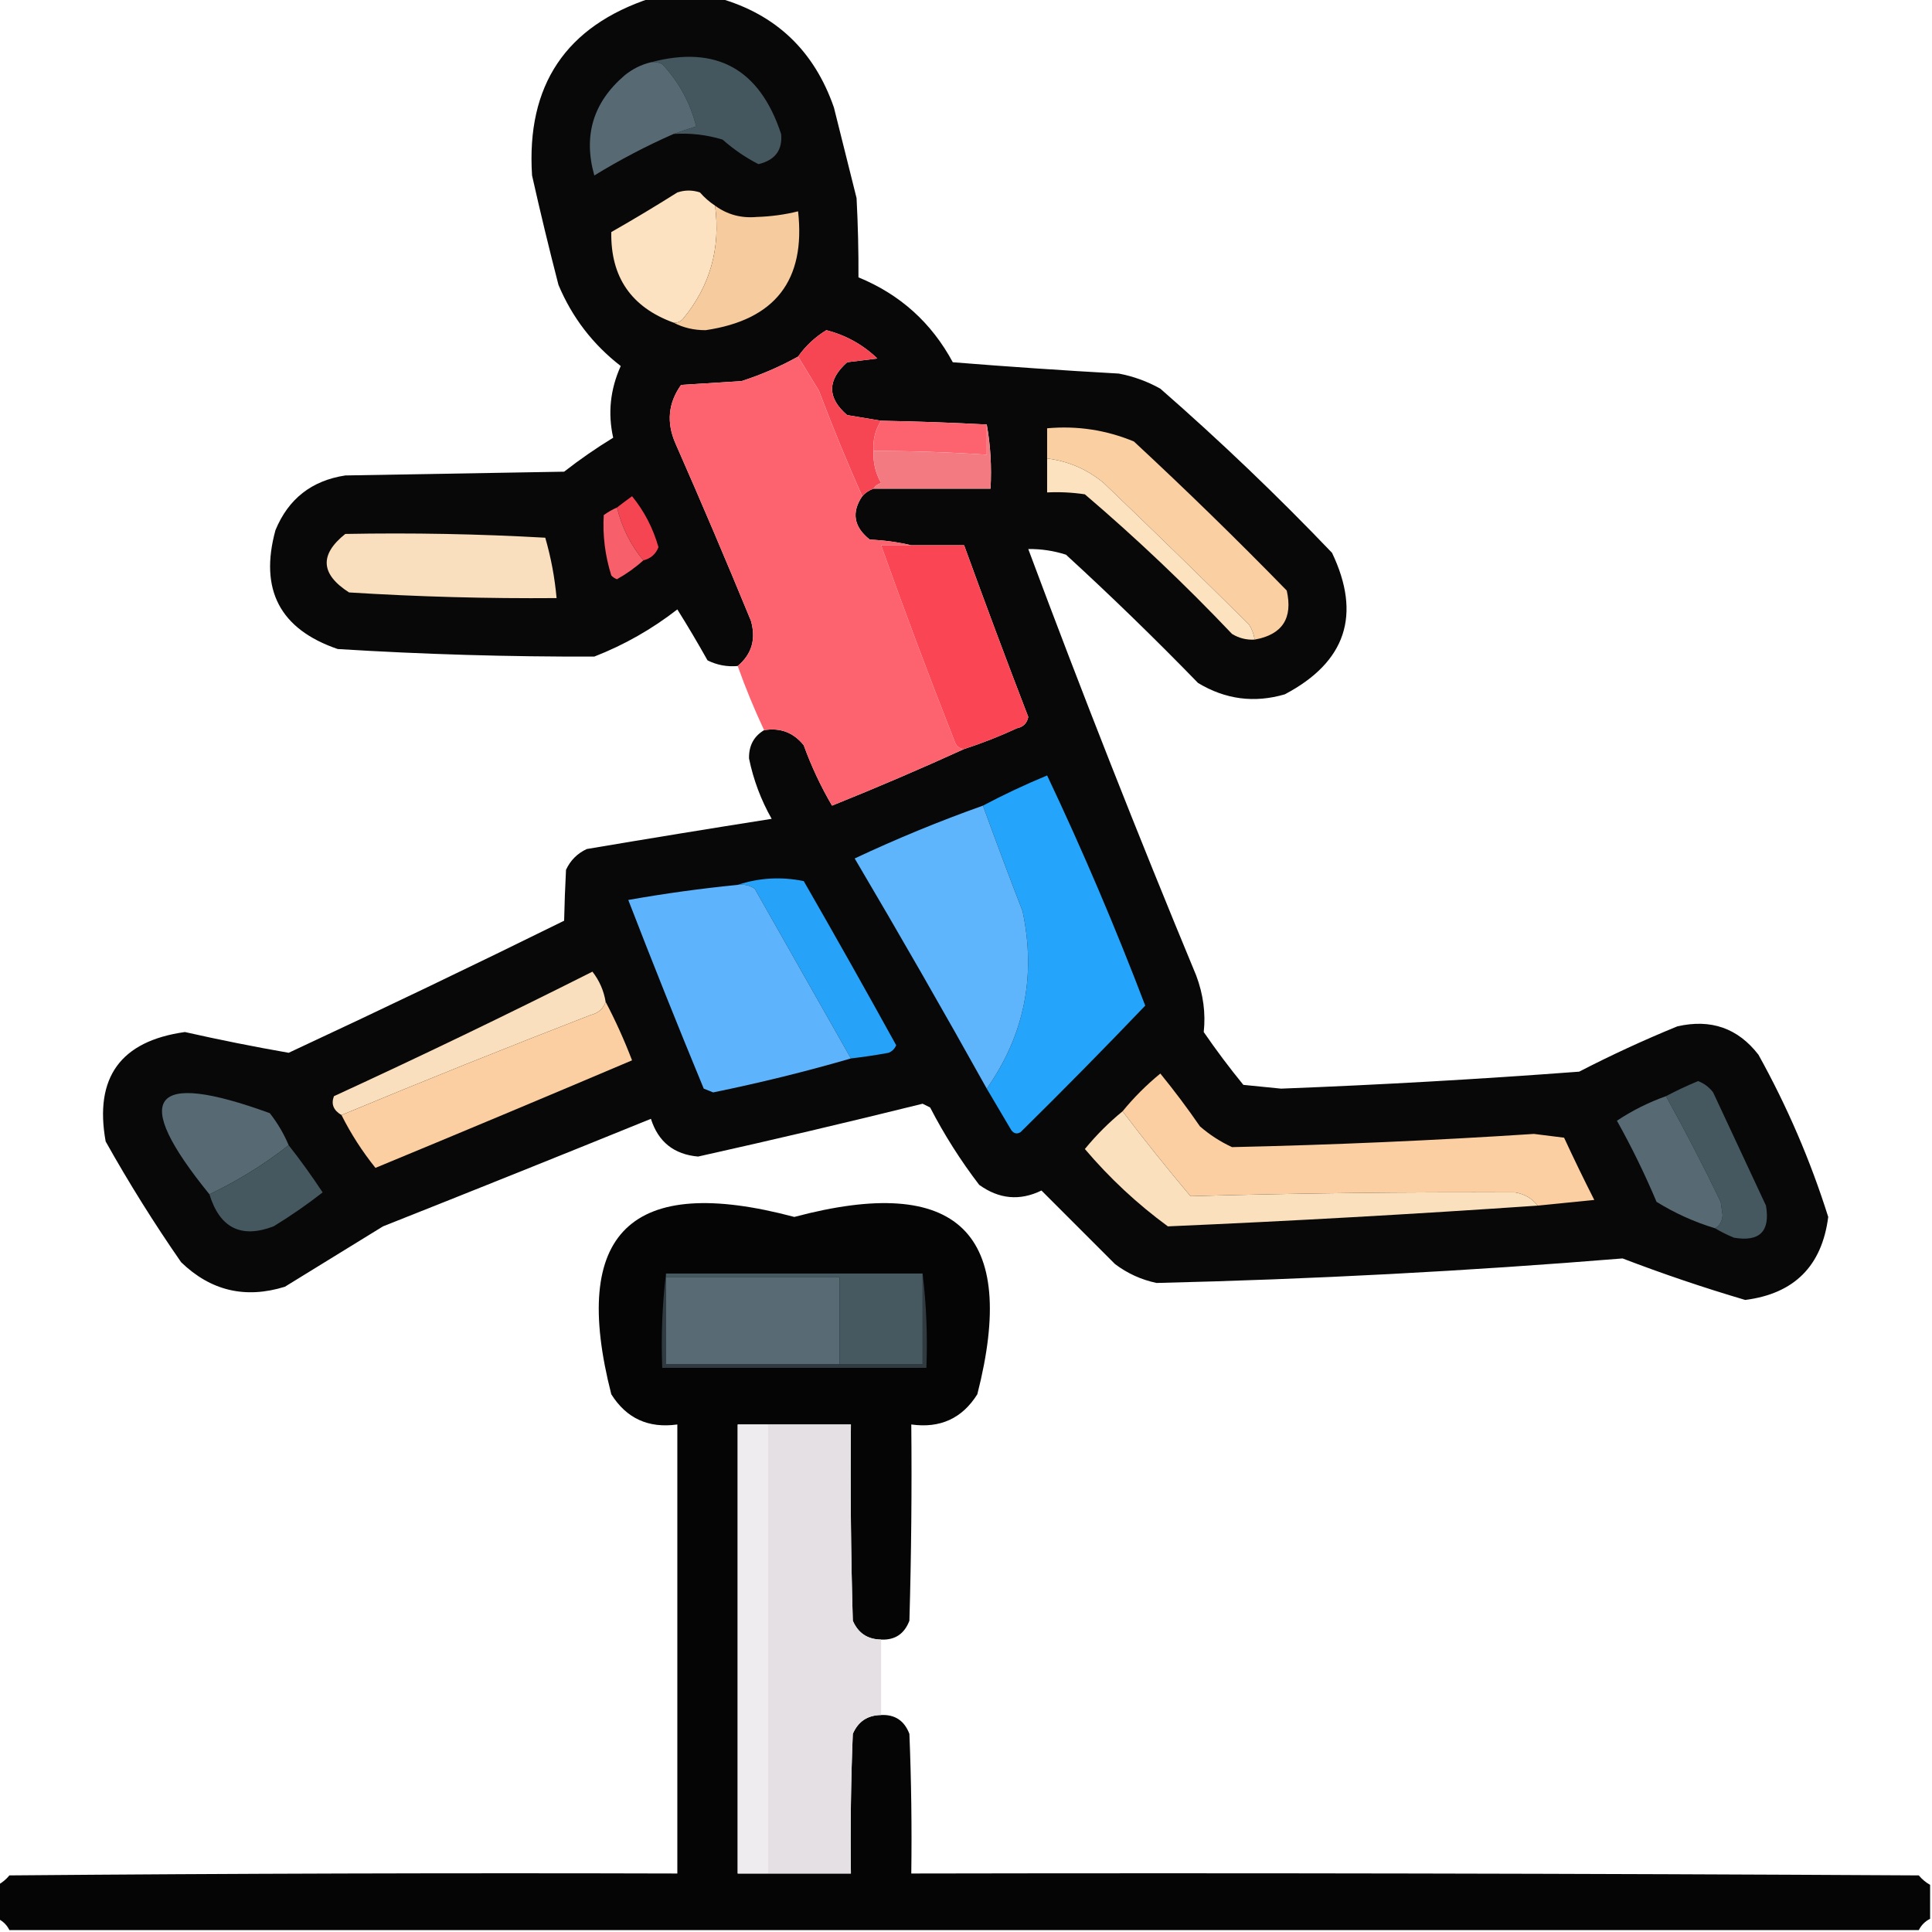<?xml version="1.0" encoding="UTF-8"?>
<!DOCTYPE svg PUBLIC "-//W3C//DTD SVG 1.1//EN" "http://www.w3.org/Graphics/SVG/1.1/DTD/svg11.dtd">
<svg xmlns="http://www.w3.org/2000/svg" version="1.1" width="512px" height="512px" style="shape-rendering:geometricPrecision; text-rendering:geometricPrecision; image-rendering:optimizeQuality; fill-rule:evenodd; clip-rule:evenodd" xmlns:xlink="http://www.w3.org/1999/xlink">
<g><path style="opacity:0.967" fill="#020101" d="M 172.5,-0.5 C 178.5,-0.5 184.5,-0.5 190.5,-0.5C 205.619,3.782 215.786,13.448 221,28.5C 223,36.5 225,44.5 227,52.5C 227.372,59.624 227.538,66.624 227.5,73.5C 238.524,78.025 246.858,85.525 252.5,96C 267.153,97.175 281.82,98.175 296.5,99C 300.385,99.739 304.052,101.073 307.5,103C 323.326,116.826 338.492,131.326 353,146.5C 360.851,162.946 356.685,175.446 340.5,184C 332.418,186.369 324.751,185.369 317.5,181C 306.138,169.304 294.471,157.97 282.5,147C 279.243,145.957 275.91,145.457 272.5,145.5C 286.638,183.408 301.471,221.075 317,258.5C 318.879,263.506 319.546,268.506 319,273.5C 322.308,278.308 325.808,282.975 329.5,287.5C 332.833,287.833 336.167,288.167 339.5,288.5C 365.878,287.483 392.211,285.983 418.5,284C 426.997,279.613 435.664,275.613 444.5,272C 453.39,269.961 460.556,272.461 466,279.5C 473.635,293.25 479.802,307.584 484.5,322.5C 482.823,335.511 475.489,342.844 462.5,344.5C 451.52,341.26 440.687,337.593 430,333.5C 388.883,336.851 347.716,339.018 306.5,340C 302.456,339.144 298.789,337.478 295.5,335C 289,328.5 282.5,322 276,315.5C 270.273,318.295 264.773,317.795 259.5,314C 254.574,307.568 250.241,300.734 246.5,293.5C 245.833,293.167 245.167,292.833 244.5,292.5C 224.721,297.403 204.888,302.07 185,306.5C 178.604,305.936 174.437,302.603 172.5,296.5C 148.873,306.098 125.207,315.598 101.5,325C 92.833,330.333 84.167,335.667 75.5,341C 65.014,344.253 55.847,342.086 48,334.5C 40.833,324.17 34.166,313.503 28,302.5C 24.945,285.555 31.945,275.888 49,273.5C 58.183,275.569 67.35,277.402 76.5,279C 100.955,267.606 125.288,255.939 149.5,244C 149.594,239.615 149.761,235.115 150,230.5C 151.167,228 153,226.167 155.5,225C 171.819,222.24 188.152,219.574 204.5,217C 201.657,211.981 199.657,206.648 198.5,201C 198.43,197.634 199.763,195.134 202.5,193.5C 206.803,192.796 210.303,194.13 213,197.5C 215.024,203.081 217.524,208.415 220.5,213.5C 232.372,208.724 244.039,203.724 255.5,198.5C 260.257,196.957 264.924,195.124 269.5,193C 271.18,192.653 272.18,191.653 272.5,190C 266.674,174.856 261.008,159.69 255.5,144.5C 250.833,144.5 246.167,144.5 241.5,144.5C 238.023,143.677 234.356,143.177 230.5,143C 226.261,139.652 225.594,135.819 228.5,131.5C 229.29,130.599 230.29,129.932 231.5,129.5C 241.833,129.5 252.167,129.5 262.5,129.5C 262.822,123.642 262.489,117.975 261.5,112.5C 252.174,112 242.841,111.667 233.5,111.5C 230.513,111.002 227.513,110.502 224.5,110C 219.188,105.428 219.188,100.761 224.5,96C 227.167,95.667 229.833,95.333 232.5,95C 228.678,91.338 224.178,88.838 219,87.5C 216.014,89.32 213.514,91.653 211.5,94.5C 206.765,97.139 201.765,99.306 196.5,101C 191.167,101.333 185.833,101.667 180.5,102C 177.08,106.789 176.58,111.956 179,117.5C 185.862,133.085 192.528,148.752 199,164.5C 200.407,169.357 199.24,173.357 195.5,176.5C 192.68,176.752 190.014,176.252 187.5,175C 184.92,170.394 182.253,165.894 179.5,161.5C 172.762,166.743 165.429,170.91 157.5,174C 134.821,174.074 112.154,173.407 89.5,172C 74.185,166.759 68.685,156.259 73,140.5C 76.419,132.202 82.586,127.369 91.5,126C 110.833,125.667 130.167,125.333 149.5,125C 153.659,121.753 157.992,118.753 162.5,116C 161.049,109.518 161.715,103.185 164.5,97C 157.11,91.277 151.61,84.111 148,75.5C 145.509,65.87 143.176,56.203 141,46.5C 139.453,22.579 149.953,6.912 172.5,-0.5 Z"/></g>
<g><path style="opacity:1" fill="#44575e" d="M 178.5,35.5 C 180.369,34.835 182.369,34.169 184.5,33.5C 182.904,27.193 179.904,21.693 175.5,17C 174.552,16.517 173.552,16.351 172.5,16.5C 189.816,11.913 201.316,18.247 207,35.5C 207.41,39.78 205.41,42.447 201,43.5C 197.569,41.739 194.403,39.572 191.5,37C 187.27,35.71 182.936,35.21 178.5,35.5 Z"/></g>
<g><path style="opacity:1" fill="#576a74" d="M 172.5,16.5 C 173.552,16.351 174.552,16.517 175.5,17C 179.904,21.693 182.904,27.193 184.5,33.5C 182.369,34.169 180.369,34.835 178.5,35.5C 171.311,38.66 164.311,42.327 157.5,46.5C 154.527,35.95 157.194,27.117 165.5,20C 167.577,18.295 169.91,17.128 172.5,16.5 Z"/></g>
<g><path style="opacity:1" fill="#fce2c0" d="M 189.5,54.5 C 191.006,65.819 188.173,75.819 181,84.5C 180.329,85.252 179.496,85.586 178.5,85.5C 167.292,81.416 161.792,73.416 162,61.5C 167.916,58.126 173.75,54.626 179.5,51C 181.5,50.333 183.5,50.333 185.5,51C 186.705,52.376 188.038,53.542 189.5,54.5 Z"/></g>
<g><path style="opacity:1" fill="#f6cc9f" d="M 189.5,54.5 C 192.721,56.864 196.388,57.864 200.5,57.5C 204.32,57.381 207.987,56.881 211.5,56C 213.553,74.295 205.386,84.795 187,87.5C 183.884,87.511 181.051,86.845 178.5,85.5C 179.496,85.586 180.329,85.252 181,84.5C 188.173,75.819 191.006,65.819 189.5,54.5 Z"/></g>
<g><path style="opacity:1" fill="#f64553" d="M 233.5,111.5 C 231.954,113.882 231.287,116.549 231.5,119.5C 231.342,122.545 232.009,125.379 233.5,128C 232.584,128.278 231.918,128.778 231.5,129.5C 230.29,129.932 229.29,130.599 228.5,131.5C 224.443,122.37 220.61,113.036 217,103.5C 215.156,100.472 213.322,97.472 211.5,94.5C 213.514,91.653 216.014,89.32 219,87.5C 224.178,88.838 228.678,91.338 232.5,95C 229.833,95.333 227.167,95.667 224.5,96C 219.188,100.761 219.188,105.428 224.5,110C 227.513,110.502 230.513,111.002 233.5,111.5 Z"/></g>
<g><path style="opacity:0.999" fill="#fc636e" d="M 211.5,94.5 C 213.322,97.472 215.156,100.472 217,103.5C 220.61,113.036 224.443,122.37 228.5,131.5C 225.594,135.819 226.261,139.652 230.5,143C 234.356,143.177 238.023,143.677 241.5,144.5C 238.833,144.5 236.167,144.5 233.5,144.5C 239.702,161.911 246.202,179.245 253,196.5C 253.417,197.756 254.25,198.423 255.5,198.5C 244.039,203.724 232.372,208.724 220.5,213.5C 217.524,208.415 215.024,203.081 213,197.5C 210.303,194.13 206.803,192.796 202.5,193.5C 199.893,187.952 197.56,182.285 195.5,176.5C 199.24,173.357 200.407,169.357 199,164.5C 192.528,148.752 185.862,133.085 179,117.5C 176.58,111.956 177.08,106.789 180.5,102C 185.833,101.667 191.167,101.333 196.5,101C 201.765,99.306 206.765,97.139 211.5,94.5 Z"/></g>
<g><path style="opacity:1" fill="#fd636e" d="M 233.5,111.5 C 242.841,111.667 252.174,112 261.5,112.5C 261.5,115.167 261.5,117.833 261.5,120.5C 251.514,119.834 241.514,119.501 231.5,119.5C 231.287,116.549 231.954,113.882 233.5,111.5 Z"/></g>
<g><path style="opacity:1" fill="#facfa2" d="M 332.5,169.5 C 332.291,168.078 331.791,166.745 331,165.5C 318.263,152.885 305.43,140.385 292.5,128C 288.151,124.382 283.151,122.215 277.5,121.5C 277.5,118.833 277.5,116.167 277.5,113.5C 285.482,112.782 293.149,113.949 300.5,117C 314.358,129.859 327.858,143.025 341,156.5C 342.661,163.857 339.827,168.19 332.5,169.5 Z"/></g>
<g><path style="opacity:1" fill="#f37a81" d="M 261.5,112.5 C 262.489,117.975 262.822,123.642 262.5,129.5C 252.167,129.5 241.833,129.5 231.5,129.5C 231.918,128.778 232.584,128.278 233.5,128C 232.009,125.379 231.342,122.545 231.5,119.5C 241.514,119.501 251.514,119.834 261.5,120.5C 261.5,117.833 261.5,115.167 261.5,112.5 Z"/></g>
<g><path style="opacity:1" fill="#fce2bf" d="M 277.5,121.5 C 283.151,122.215 288.151,124.382 292.5,128C 305.43,140.385 318.263,152.885 331,165.5C 331.791,166.745 332.291,168.078 332.5,169.5C 330.345,169.628 328.345,169.128 326.5,168C 314.105,154.936 301.105,142.603 287.5,131C 284.183,130.502 280.85,130.335 277.5,130.5C 277.5,127.5 277.5,124.5 277.5,121.5 Z"/></g>
<g><path style="opacity:1" fill="#f54552" d="M 170.5,148.5 C 167.167,144.501 164.834,139.835 163.5,134.5C 164.765,133.521 166.099,132.521 167.5,131.5C 170.732,135.462 173.065,139.962 174.5,145C 173.798,146.856 172.464,148.023 170.5,148.5 Z"/></g>
<g><path style="opacity:1" fill="#f7606b" d="M 163.5,134.5 C 164.834,139.835 167.167,144.501 170.5,148.5C 168.41,150.39 166.077,152.057 163.5,153.5C 162.914,153.291 162.414,152.957 162,152.5C 160.352,147.256 159.685,141.923 160,136.5C 161.113,135.695 162.279,135.028 163.5,134.5 Z"/></g>
<g><path style="opacity:1" fill="#f9dfbd" d="M 91.5,141.5 C 109.179,141.167 126.846,141.5 144.5,142.5C 146.014,147.737 147.014,153.07 147.5,158.5C 129.149,158.648 110.816,158.148 92.5,157C 84.957,152.165 84.624,146.998 91.5,141.5 Z"/></g>
<g><path style="opacity:1" fill="#fa4654" d="M 241.5,144.5 C 246.167,144.5 250.833,144.5 255.5,144.5C 261.008,159.69 266.674,174.856 272.5,190C 272.18,191.653 271.18,192.653 269.5,193C 264.924,195.124 260.257,196.957 255.5,198.5C 254.25,198.423 253.417,197.756 253,196.5C 246.202,179.245 239.702,161.911 233.5,144.5C 236.167,144.5 238.833,144.5 241.5,144.5 Z"/></g>
<g><path style="opacity:1" fill="#25a4fb" d="M 261.5,288.5 C 271.457,274.321 274.623,258.654 271,241.5C 267.391,232.17 263.891,222.837 260.5,213.5C 265.955,210.608 271.622,207.942 277.5,205.5C 286.92,225.4 295.587,245.733 303.5,266.5C 292.681,277.819 281.681,288.986 270.5,300C 269.551,300.617 268.718,300.451 268,299.5C 265.822,295.806 263.655,292.139 261.5,288.5 Z"/></g>
<g><path style="opacity:1" fill="#5eb5fc" d="M 260.5,213.5 C 263.891,222.837 267.391,232.17 271,241.5C 274.623,258.654 271.457,274.321 261.5,288.5C 250.098,268.031 238.431,247.698 226.5,227.5C 237.629,222.267 248.962,217.6 260.5,213.5 Z"/></g>
<g><path style="opacity:1" fill="#26a3f9" d="M 225.5,280.5 C 217.012,265.527 208.512,250.527 200,235.5C 198.644,234.62 197.144,234.286 195.5,234.5C 201.178,232.618 207.011,232.285 213,233.5C 221.3,247.935 229.467,262.435 237.5,277C 237.095,277.945 236.428,278.612 235.5,279C 232.173,279.61 228.839,280.11 225.5,280.5 Z"/></g>
<g><path style="opacity:1" fill="#5eb4fc" d="M 195.5,234.5 C 197.144,234.286 198.644,234.62 200,235.5C 208.512,250.527 217.012,265.527 225.5,280.5C 213.579,283.963 201.413,286.963 189,289.5C 188.167,289.167 187.333,288.833 186.5,288.5C 179.628,271.877 172.961,255.211 166.5,238.5C 176.112,236.793 185.779,235.46 195.5,234.5 Z"/></g>
<g><path style="opacity:1" fill="#f9dfbd" d="M 160.5,265.5 C 159.878,267.335 158.544,268.502 156.5,269C 134.361,277.572 112.361,286.405 90.5,295.5C 88.359,294.245 87.693,292.578 88.5,290.5C 111.532,279.901 134.365,268.901 157,257.5C 158.845,259.867 160.011,262.533 160.5,265.5 Z"/></g>
<g><path style="opacity:1" fill="#fbcfa2" d="M 160.5,265.5 C 163.105,270.456 165.438,275.623 167.5,281C 144.908,290.589 122.241,300.089 99.5,309.5C 95.98,305.116 92.98,300.45 90.5,295.5C 112.361,286.405 134.361,277.572 156.5,269C 158.544,268.502 159.878,267.335 160.5,265.5 Z"/></g>
<g><path style="opacity:1" fill="#fbcfa2" d="M 407.5,319.5 C 406.025,317.59 404.025,316.424 401.5,316C 372.823,315.867 344.156,316.201 315.5,317C 309.256,309.601 303.256,302.101 297.5,294.5C 300.479,290.854 303.812,287.521 307.5,284.5C 311.192,289.025 314.692,293.692 318,298.5C 320.564,300.727 323.397,302.561 326.5,304C 353.176,303.409 379.843,302.242 406.5,300.5C 409.167,300.833 411.833,301.167 414.5,301.5C 417.074,307.061 419.741,312.561 422.5,318C 417.492,318.501 412.492,319.001 407.5,319.5 Z"/></g>
<g><path style="opacity:1" fill="#45585f" d="M 454.5,325.5 C 455.725,324.848 456.392,323.681 456.5,322C 456.333,320.833 456.167,319.667 456,318.5C 451.377,308.917 446.544,299.584 441.5,290.5C 444.182,289.078 447.015,287.745 450,286.5C 451.605,287.101 452.938,288.101 454,289.5C 458.667,299.5 463.333,309.5 468,319.5C 469.167,326.333 466.333,329.167 459.5,328C 457.685,327.243 456.019,326.41 454.5,325.5 Z"/></g>
<g><path style="opacity:1" fill="#576a74" d="M 76.5,303.5 C 70.011,308.582 63.011,312.915 55.5,316.5C 34.495,290.65 39.828,283.484 71.5,295C 73.568,297.642 75.235,300.475 76.5,303.5 Z"/></g>
<g><path style="opacity:1" fill="#576a74" d="M 441.5,290.5 C 446.544,299.584 451.377,308.917 456,318.5C 456.167,319.667 456.333,320.833 456.5,322C 456.392,323.681 455.725,324.848 454.5,325.5C 449.012,323.839 443.846,321.505 439,318.5C 435.9,311.134 432.4,303.967 428.5,297C 432.577,294.295 436.91,292.128 441.5,290.5 Z"/></g>
<g><path style="opacity:1" fill="#fae0bd" d="M 297.5,294.5 C 303.256,302.101 309.256,309.601 315.5,317C 344.156,316.201 372.823,315.867 401.5,316C 404.025,316.424 406.025,317.59 407.5,319.5C 374.84,321.75 342.173,323.583 309.5,325C 301.388,319.056 294.054,312.223 287.5,304.5C 290.521,300.812 293.854,297.479 297.5,294.5 Z"/></g>
<g><path style="opacity:1" fill="#45585f" d="M 76.5,303.5 C 79.637,307.485 82.637,311.652 85.5,316C 81.341,319.247 77.008,322.247 72.5,325C 63.906,328.271 58.239,325.437 55.5,316.5C 63.011,312.915 70.011,308.582 76.5,303.5 Z"/></g>
<g><path style="opacity:0.979" fill="#010101" d="M 233.5,434.5 C 229.91,434.456 227.41,432.789 226,429.5C 225.5,412.17 225.333,394.837 225.5,377.5C 218.167,377.5 210.833,377.5 203.5,377.5C 200.833,377.5 198.167,377.5 195.5,377.5C 195.5,417.167 195.5,456.833 195.5,496.5C 198.167,496.5 200.833,496.5 203.5,496.5C 210.833,496.5 218.167,496.5 225.5,496.5C 225.333,484.162 225.5,471.829 226,459.5C 227.41,456.211 229.91,454.544 233.5,454.5C 237.17,454.327 239.67,455.993 241,459.5C 241.5,471.829 241.667,484.162 241.5,496.5C 330.501,496.333 419.501,496.5 508.5,497C 509.373,498.045 510.373,498.878 511.5,499.5C 511.5,502.5 511.5,505.5 511.5,508.5C 510.167,509.167 509.167,510.167 508.5,511.5C 339.833,511.5 171.167,511.5 2.5,511.5C 1.833,510.167 0.833,509.167 -0.5,508.5C -0.5,505.5 -0.5,502.5 -0.5,499.5C 0.627,498.878 1.627,498.045 2.5,497C 61.499,496.5 120.499,496.333 179.5,496.5C 179.5,456.833 179.5,417.167 179.5,377.5C 171.856,378.572 166.023,375.905 162,369.5C 151.031,326.64 167.197,310.973 210.5,322.5C 253.803,310.973 269.969,326.64 259,369.5C 254.977,375.905 249.144,378.572 241.5,377.5C 241.667,394.837 241.5,412.17 241,429.5C 239.67,433.007 237.17,434.673 233.5,434.5 Z"/></g>
<g><path style="opacity:1" fill="#303b41" d="M 176.5,337.5 C 176.5,337.833 176.5,338.167 176.5,338.5C 176.5,346.167 176.5,353.833 176.5,361.5C 191.833,361.5 207.167,361.5 222.5,361.5C 229.833,361.5 237.167,361.5 244.5,361.5C 244.5,353.5 244.5,345.5 244.5,337.5C 245.493,345.65 245.826,353.983 245.5,362.5C 222.167,362.5 198.833,362.5 175.5,362.5C 175.174,353.983 175.507,345.65 176.5,337.5 Z"/></g>
<g><path style="opacity:1" fill="#465960" d="M 176.5,338.5 C 176.5,338.167 176.5,337.833 176.5,337.5C 199.167,337.5 221.833,337.5 244.5,337.5C 244.5,345.5 244.5,353.5 244.5,361.5C 237.167,361.5 229.833,361.5 222.5,361.5C 222.5,353.833 222.5,346.167 222.5,338.5C 207.167,338.5 191.833,338.5 176.5,338.5 Z"/></g>
<g><path style="opacity:1" fill="#586b75" d="M 176.5,338.5 C 191.833,338.5 207.167,338.5 222.5,338.5C 222.5,346.167 222.5,353.833 222.5,361.5C 207.167,361.5 191.833,361.5 176.5,361.5C 176.5,353.833 176.5,346.167 176.5,338.5 Z"/></g>
<g><path style="opacity:1" fill="#eeecee" d="M 203.5,377.5 C 203.5,417.167 203.5,456.833 203.5,496.5C 200.833,496.5 198.167,496.5 195.5,496.5C 195.5,456.833 195.5,417.167 195.5,377.5C 198.167,377.5 200.833,377.5 203.5,377.5 Z"/></g>
<g><path style="opacity:0.999" fill="#e4e0e4" d="M 203.5,377.5 C 210.833,377.5 218.167,377.5 225.5,377.5C 225.333,394.837 225.5,412.17 226,429.5C 227.41,432.789 229.91,434.456 233.5,434.5C 233.5,441.167 233.5,447.833 233.5,454.5C 229.91,454.544 227.41,456.211 226,459.5C 225.5,471.829 225.333,484.162 225.5,496.5C 218.167,496.5 210.833,496.5 203.5,496.5C 203.5,456.833 203.5,417.167 203.5,377.5 Z"/></g>
</svg>
